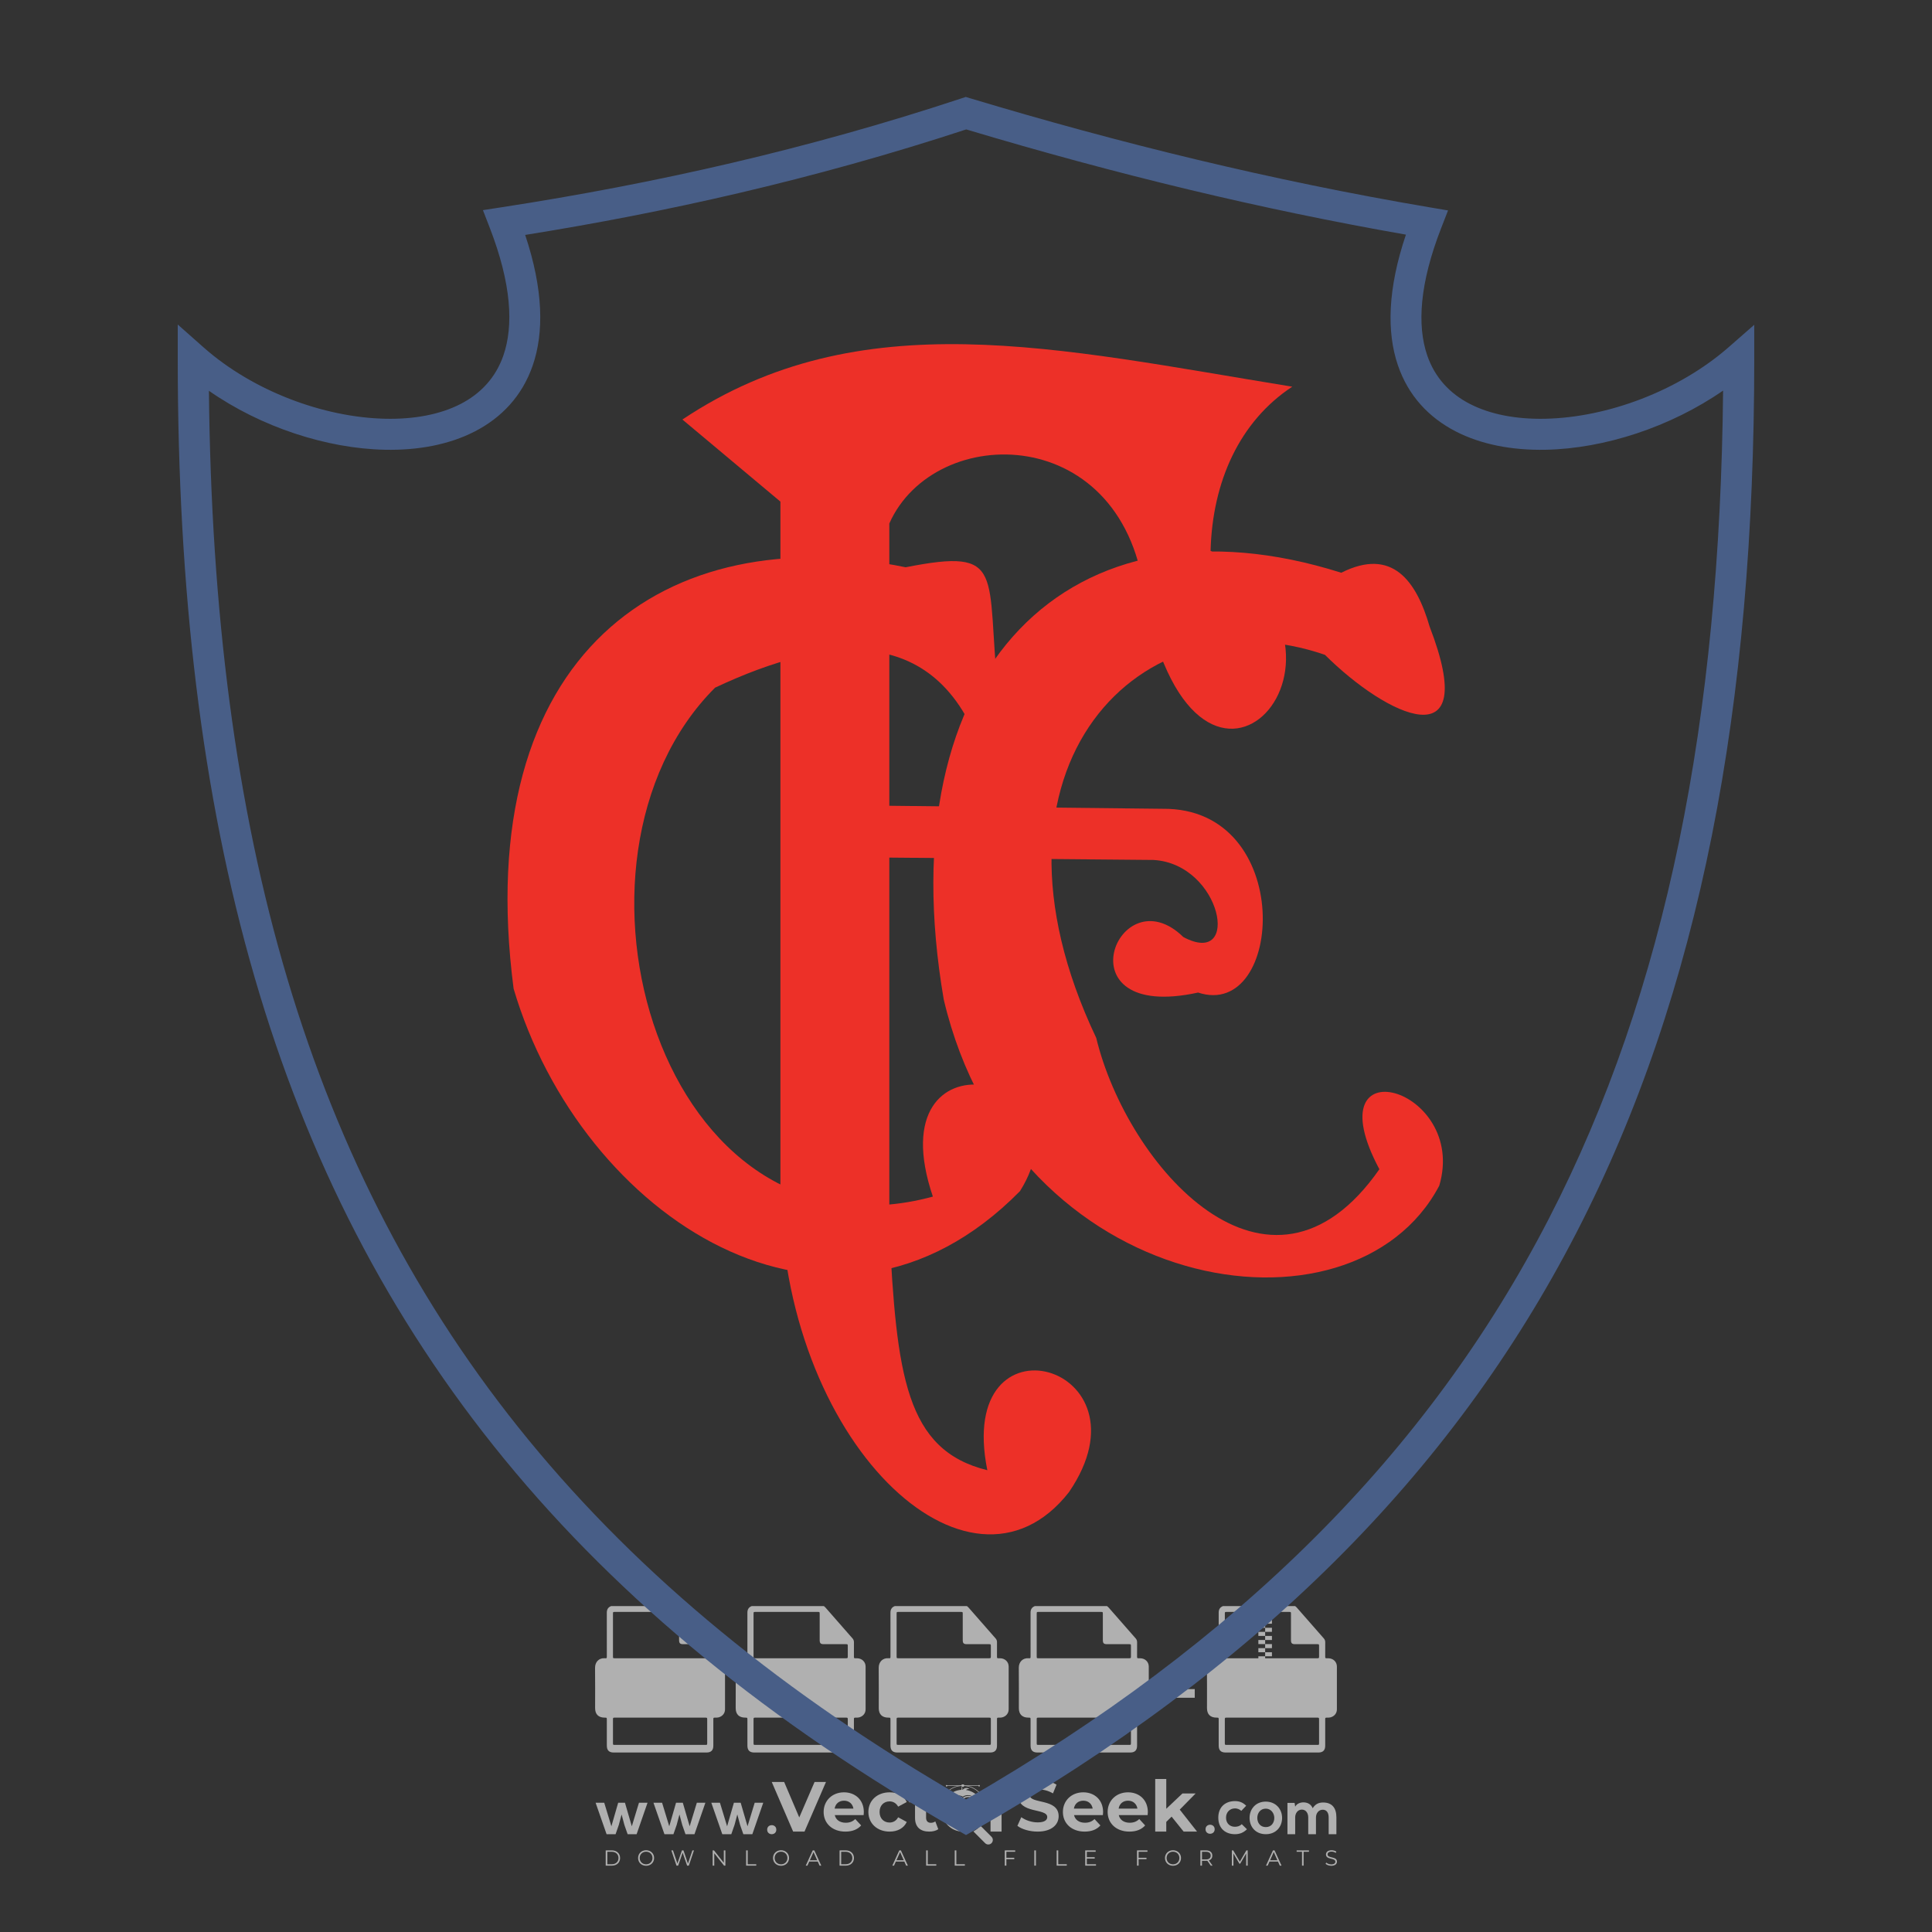 <?xml version="1.0" encoding="iso-8859-1"?>
<!-- Generator: Adobe Illustrator 24.3.0, SVG Export Plug-In . SVG Version: 6.00 Build 0)  -->
<svg version="1.1" id="Layer_1" xmlns="http://www.w3.org/2000/svg" xmlns:xlink="http://www.w3.org/1999/xlink" x="0px" y="0px"
	 viewBox="0 0 500 500" style="enable-background:new 0 0 500 500;" xml:space="preserve">
<rect x="0" y="0" width="500" height="500" fill="#333333" stroke="none"/>
<g id="watermark_1_">
	<g>
		<g id="watermark" style="opacity:0.61;">
			<g>
				<g>
					<g>
						<g>
							<polygon style="fill:#FFFFFF;" points="213.765,461.172 208.204,474.017 205.268,474.017 199.726,461.172 202.938,461.172 
								206.846,470.347 210.81,461.172 							"/>
						</g>
						<g>
							<path style="fill:#FFFFFF;" d="M223.507,469.741h-7.469c0.275,1.23,1.321,1.982,2.826,1.982c1.046,0,1.798-0.312,2.477-0.954
								l1.523,1.651c-0.917,1.046-2.294,1.597-4.074,1.597c-3.413,0-5.634-2.147-5.634-5.083c0-2.954,2.257-5.083,5.267-5.083
								c2.899,0,5.138,1.945,5.138,5.12C223.562,469.191,223.526,469.503,223.507,469.741 M216.002,468.071h4.863
								c-0.202-1.248-1.138-2.055-2.422-2.055C217.139,466.016,216.204,466.805,216.002,468.071"/>
						</g>
						<g>
							<path style="fill:#FFFFFF;" d="M224.735,468.934c0-2.973,2.294-5.083,5.505-5.083c2.074,0,3.707,0.899,4.423,2.514
								l-2.22,1.193c-0.532-0.936-1.321-1.358-2.221-1.358c-1.45,0-2.587,1.009-2.587,2.734c0,1.725,1.138,2.734,2.587,2.734
								c0.899,0,1.688-0.404,2.221-1.358l2.22,1.211c-0.716,1.578-2.349,2.495-4.423,2.495
								C227.029,474.017,224.735,471.907,224.735,468.934"/>
						</g>
						<g>
							<path style="fill:#FFFFFF;" d="M242.828,473.393c-0.587,0.422-1.45,0.624-2.331,0.624c-2.33,0-3.688-1.193-3.688-3.542
								v-4.055h-1.523v-2.202h1.523v-2.404h2.863v2.404h2.459v2.202h-2.459v4.019c0,0.844,0.458,1.303,1.229,1.303
								c0.422,0,0.844-0.128,1.156-0.367L242.828,473.393z"/>
						</g>
					</g>
					<g>
						<path style="fill:#FFFFFF;" d="M262.474,463.997v2.643c-0.238-0.018-0.422-0.037-0.642-0.037
							c-1.578,0-2.624,0.862-2.624,2.753v4.661h-2.863v-9.873h2.734v1.303C259.776,464.493,260.951,463.997,262.474,463.997"/>
					</g>
					<g>
						<path style="fill:#FFFFFF;" d="M263.299,472.53l1.009-2.239c1.083,0.789,2.697,1.339,4.239,1.339
							c1.762,0,2.477-0.587,2.477-1.376c0-2.404-7.469-0.752-7.469-5.524c0-2.184,1.762-4,5.413-4c1.615,0,3.267,0.385,4.459,1.138
							l-0.918,2.257c-1.193-0.679-2.422-1.009-3.56-1.009c-1.761,0-2.44,0.66-2.44,1.468c0,2.367,7.468,0.734,7.468,5.45
							c0,2.147-1.78,3.982-5.45,3.982C266.492,474.017,264.437,473.411,263.299,472.53"/>
					</g>
					<g>
						<path style="fill:#FFFFFF;" d="M285.428,469.741h-7.469c0.275,1.23,1.321,1.982,2.826,1.982c1.046,0,1.798-0.312,2.477-0.954
							l1.523,1.651c-0.918,1.046-2.294,1.597-4.074,1.597c-3.413,0-5.634-2.147-5.634-5.083c0-2.954,2.257-5.083,5.267-5.083
							c2.9,0,5.138,1.945,5.138,5.12C285.484,469.191,285.447,469.503,285.428,469.741 M277.923,468.071h4.863
							c-0.202-1.248-1.138-2.055-2.422-2.055C279.061,466.016,278.125,466.805,277.923,468.071"/>
					</g>
					<g>
						<path style="fill:#FFFFFF;" d="M297.007,469.741h-7.469c0.275,1.23,1.321,1.982,2.826,1.982c1.046,0,1.798-0.312,2.477-0.954
							l1.523,1.651c-0.918,1.046-2.294,1.597-4.074,1.597c-3.413,0-5.634-2.147-5.634-5.083c0-2.954,2.257-5.083,5.267-5.083
							c2.899,0,5.138,1.945,5.138,5.12C297.062,469.191,297.025,469.503,297.007,469.741 M289.501,468.071h4.863
							c-0.202-1.248-1.138-2.055-2.422-2.055C290.639,466.016,289.703,466.805,289.501,468.071"/>
					</g>
					<g>
						<polygon style="fill:#FFFFFF;" points="303.208,470.145 301.831,471.503 301.831,474.017 298.969,474.017 298.969,460.401 
							301.831,460.401 301.831,468.108 306.016,464.144 309.429,464.144 305.318,468.328 309.796,474.017 306.327,474.017 						"/>
					</g>
					<g>
						<path style="fill:#FFFFFF;" d="M256.601,475.359L256.601,475.359l-2.86-2.86c-0.435,0.508-0.953,0.943-1.534,1.284
							c-0.092,0.069-0.186,0.136-0.283,0.199l3.027,3.027c0.456,0.456,1.195,0.456,1.65,0
							C257.057,476.554,257.057,475.815,256.601,475.359"/>
					</g>
					<g>
						<path style="fill:#FFFFFF;" d="M249.984,463.244c0.221-0.173,0.495-0.281,0.797-0.281c0.042,0,0.083,0.002,0.124,0.006
							c-0.214-0.156-0.478-0.249-0.764-0.249c-0.395,0-0.744,0.18-0.981,0.458c-0.051,0-0.1,0.006-0.151,0.008
							c0.039-0.077,0.064-0.162,0.064-0.255c0-0.234-0.143-0.434-0.346-0.519c0.087,0.126,0.138,0.279,0.138,0.445
							c0,0.122-0.031,0.237-0.081,0.341c-2.811,0.201-5.03,2.539-5.03,5.4c0,2.993,2.426,5.42,5.42,5.42
							c2.993,0,5.42-2.426,5.42-5.42C254.595,465.879,252.593,463.635,249.984,463.244 M247.983,464.656
							c0.435,0,0.844,0.112,1.199,0.309c0.374-0.245,0.82-0.387,1.299-0.387c0.711,0,1.348,0.312,1.784,0.806
							c-0.435-0.379-1.004-0.61-1.627-0.61c-0.449,0-0.87,0.12-1.234,0.329c-0.079,0.046-0.156,0.096-0.229,0.15
							c-0.065-0.048-0.133-0.093-0.204-0.134c-0.369-0.219-0.8-0.344-1.26-0.344c-0.3,0-0.588,0.054-0.854,0.152
							C247.196,464.754,247.578,464.656,247.983,464.656 M251.772,469.098c0.115,0.305,0.181,0.634,0.181,0.979
							c0,1.534-1.244,2.777-2.778,2.777c-1.534,0-2.777-1.243-2.777-2.777c0-0.345,0.066-0.674,0.181-0.979
							c-0.62-0.382-1.035-1.064-1.035-1.846c0-1.197,0.971-2.168,2.168-2.168c0.565,0,1.078,0.218,1.463,0.572
							c0.386-0.354,0.899-0.572,1.464-0.572c1.197,0,2.168,0.971,2.168,2.168C252.807,468.034,252.392,468.716,251.772,469.098"/>
					</g>
					<g>
						<path style="fill:#FFFFFF;" d="M251.666,467.061c0,0.497-0.404,0.901-0.901,0.901c-0.497,0-0.901-0.404-0.901-0.901
							s0.404-0.901,0.901-0.901c0.101,0,0.197,0.017,0.287,0.047c-0.03,0.062-0.045,0.132-0.045,0.204
							c0,0.273,0.221,0.494,0.494,0.494c0.05,0,0.099-0.008,0.146-0.022C251.66,466.941,251.666,467,251.666,467.061"/>
					</g>
					<g>
						<path style="fill:#FFFFFF;" d="M248.255,467.061c0,0.376-0.305,0.681-0.681,0.681c-0.376,0-0.681-0.305-0.681-0.681
							s0.305-0.681,0.681-0.681c0.076,0,0.149,0.013,0.217,0.035c-0.023,0.047-0.034,0.1-0.034,0.155
							c0,0.206,0.167,0.374,0.374,0.374c0.038,0,0.075-0.006,0.11-0.017C248.25,466.97,248.255,467.015,248.255,467.061"/>
					</g>
					<g>
						<g>
							<g>
								<rect x="242.908" y="467.83" style="fill:#FFFFFF;" width="0.616" height="0.616"/>
							</g>
							<g>
								<rect x="254.827" y="467.83" style="fill:#FFFFFF;" width="0.616" height="0.616"/>
							</g>
							<g>
								<path style="fill:#FFFFFF;" d="M255.205,468.082h-0.14c0-3.248-2.642-5.89-5.89-5.89c-3.248,0-5.89,2.642-5.89,5.89h-0.14
									c0-1.611,0.627-3.125,1.766-4.264c1.139-1.139,2.653-1.766,4.264-1.766c1.611,0,3.125,0.627,4.264,1.766
									C254.578,464.957,255.205,466.471,255.205,468.082"/>
							</g>
						</g>
						<g>
							<rect x="248.868" y="461.814" style="fill:#FFFFFF;" width="0.616" height="0.616"/>
						</g>
						<g>
							<rect x="244.95" y="462.052" style="fill:#FFFFFF;" width="8.45" height="0.14"/>
						</g>
						<g>
							<path style="fill:#FFFFFF;" d="M245.174,462.15c0,0.108-0.088,0.196-0.196,0.196c-0.108,0-0.196-0.088-0.196-0.196
								c0-0.108,0.088-0.196,0.196-0.196C245.086,461.954,245.174,462.042,245.174,462.15"/>
						</g>
						<g>
							<path style="fill:#FFFFFF;" d="M253.596,462.15c0,0.108-0.088,0.196-0.196,0.196c-0.108,0-0.196-0.088-0.196-0.196
								c0-0.108,0.088-0.196,0.196-0.196C253.509,461.954,253.596,462.042,253.596,462.15"/>
						</g>
					</g>
				</g>
				<g>
					<path style="fill:#FFFFFF;" d="M314.356,473.409c0,1.559-2.364,1.559-2.364,0C311.993,471.851,314.356,471.851,314.356,473.409
						z"/>
				</g>
				<g>
					<g>
						<g>
							<path style="fill:#FFFFFF;" d="M161.739,466.549l1.772,6.088l1.855-6.088h2.215l-2.823,8.14h-2.33l-0.837-2.396l-0.722-2.708
								l-0.722,2.708l-0.837,2.396h-2.33l-2.839-8.14h2.231l1.855,6.088l1.756-6.088H161.739z"/>
						</g>
						<g>
							<path style="fill:#FFFFFF;" d="M176.713,466.549l1.772,6.088l1.855-6.088h2.215l-2.823,8.14h-2.33l-0.837-2.396l-0.722-2.708
								l-0.722,2.708l-0.837,2.396h-2.33l-2.839-8.14h2.231l1.855,6.088l1.756-6.088H176.713z"/>
						</g>
						<g>
							<path style="fill:#FFFFFF;" d="M191.687,466.549l1.772,6.088l1.855-6.088h2.215l-2.823,8.14h-2.33l-0.837-2.396l-0.722-2.708
								l-0.722,2.708l-0.837,2.396h-2.33l-2.839-8.14h2.231l1.855,6.088l1.756-6.088H191.687z"/>
						</g>
					</g>
					<g>
						<path style="fill:#FFFFFF;" d="M200.908,473.52c0,1.559-2.364,1.559-2.364,0C198.545,471.962,200.908,471.962,200.908,473.52z
							"/>
					</g>
					<g>
						<path style="fill:#FFFFFF;" d="M322.71,473.409c-0.935,0.919-1.919,1.28-3.117,1.28c-2.346,0-4.3-1.411-4.3-4.282
							s1.953-4.284,4.3-4.284c1.149,0,2.035,0.329,2.921,1.199l-1.264,1.329c-0.476-0.428-1.066-0.64-1.623-0.64
							c-1.346,0-2.33,0.985-2.33,2.396c0,1.542,1.05,2.362,2.297,2.362c0.64,0,1.28-0.18,1.772-0.672L322.71,473.409z"/>
					</g>
					<g>
						<path style="fill:#FFFFFF;" d="M331.805,470.472c0,2.33-1.591,4.217-4.217,4.217c-2.626,0-4.201-1.887-4.201-4.217
							c0-2.314,1.609-4.217,4.185-4.217C330.149,466.255,331.805,468.158,331.805,470.472z M325.389,470.472
							c0,1.231,0.739,2.38,2.199,2.38c1.46,0,2.199-1.149,2.199-2.38c0-1.215-0.854-2.396-2.199-2.396
							C326.144,468.077,325.389,469.258,325.389,470.472z"/>
					</g>
					<g>
						<path style="fill:#FFFFFF;" d="M338.572,474.689v-4.332c0-1.068-0.559-2.035-1.658-2.035c-1.082,0-1.722,0.967-1.722,2.035
							v4.332h-2.003v-8.107h1.855l0.148,0.985c0.426-0.82,1.362-1.116,2.133-1.116c0.969,0,1.937,0.394,2.396,1.51
							c0.723-1.149,1.658-1.478,2.708-1.478c2.297,0,3.43,1.412,3.43,3.84v4.365h-2.003v-4.365c0-1.066-0.442-1.97-1.526-1.97
							c-1.082,0-1.756,0.935-1.756,2.003v4.332H338.572z"/>
					</g>
				</g>
			</g>
		</g>
		<g style="opacity:0.61;">
			<g>
				<g>
					<path style="fill:#FFFFFF;" d="M345.988,431.299c-0.006-1.224-0.959-2.121-2.189-2.14c-0.924-0.014-0.832,0.12-0.834-0.867
						c-0.003-1.097-0.007-2.194,0.003-3.292c0.003-0.379-0.112-0.691-0.362-0.976c-2.342-2.668-4.678-5.342-7.019-8.011
						c-0.12-0.137-0.275-0.244-0.414-0.366c-6.214,0-12.427,0-18.641,0c-0.794,0.293-1.14,0.868-1.138,1.709
						c0.01,3.748,0.004,7.496,0.004,11.243c0,0.556-0.003,0.589-0.55,0.551c-1.497-0.102-2.516,0.986-2.497,2.492
						c0.044,3.476,0.013,6.953,0.014,10.429c0.001,1.58,0.867,2.443,2.45,2.449c0.582,0.002,0.582,0.002,0.582,0.6
						c0,2.219-0.001,4.438,0.001,6.657c0.001,1.192,0.58,1.771,1.768,1.771c8.013,0.001,16.027,0.001,24.04,0
						c1.168,0,1.755-0.583,1.757-1.745c0.002-2.256,0-4.512,0.001-6.768c0-0.512,0.002-0.511,0.52-0.515
						c0.271-0.002,0.541,0.008,0.809-0.058c0.996-0.246,1.69-1.044,1.694-2.069C346.003,438.696,346.005,434.997,345.988,431.299z
						 M317.537,417.162c5.337,0,10.674,0,16.01,0c0.548,0,0.554,0.007,0.554,0.561c0.001,2.243-0.001,4.486,0.001,6.73
						c0.001,0.811,0.249,1.059,1.06,1.059c1.91,0.001,3.821,0,5.731,0.001c0.458,0,0.479,0.021,0.481,0.483
						c0.003,0.887,0.002,1.775,0,2.662c-0.001,0.477-0.024,0.498-0.504,0.499c-3.895,0.001-7.79,0-11.684,0
						c-3.882,0-7.765,0-11.647,0c-0.55,0-0.552-0.001-0.552-0.561c-0.001-3.624-0.001-7.247,0-10.871
						C316.987,417.166,316.991,417.162,317.537,417.162z M340.822,451.579c-3.883,0.001-7.766,0-11.65,0c-3.871,0-7.742,0-11.613,0
						c-0.572,0-0.574-0.002-0.574-0.579c-0.001-1.997-0.001-3.994,0.001-5.991c0-0.464,0.023-0.486,0.478-0.487
						c7.803-0.001,15.607-0.001,23.41,0c0.478,0,0.499,0.02,0.499,0.503c0.002,1.997,0.001,3.994,0,5.991
						C341.375,451.574,341.37,451.579,340.822,451.579z"/>
				</g>
				<g>
					<g>
						<rect x="327.418" y="417.053" style="fill:#FFFFFF;" width="1.757" height="1.054"/>
					</g>
					<g>
						<rect x="325.662" y="418.107" style="fill:#FFFFFF;" width="1.757" height="1.054"/>
					</g>
					<g>
						<rect x="327.418" y="419.161" style="fill:#FFFFFF;" width="1.757" height="1.054"/>
					</g>
					<g>
						<rect x="325.662" y="420.215" style="fill:#FFFFFF;" width="1.757" height="1.054"/>
					</g>
					<g>
						<rect x="327.418" y="421.269" style="fill:#FFFFFF;" width="1.757" height="1.054"/>
					</g>
					<g>
						<rect x="325.662" y="422.323" style="fill:#FFFFFF;" width="1.757" height="1.054"/>
					</g>
					<g>
						<rect x="327.418" y="423.378" style="fill:#FFFFFF;" width="1.757" height="1.054"/>
					</g>
					<g>
						<rect x="325.662" y="424.432" style="fill:#FFFFFF;" width="1.757" height="1.054"/>
					</g>
					<g>
						<rect x="327.418" y="425.486" style="fill:#FFFFFF;" width="1.757" height="1.054"/>
					</g>
					<g>
						<rect x="325.662" y="426.54" style="fill:#FFFFFF;" width="1.757" height="1.054"/>
					</g>
					<g>
						<rect x="327.418" y="427.594" style="fill:#FFFFFF;" width="1.757" height="1.054"/>
					</g>
					<g>
						<rect x="325.662" y="428.648" style="fill:#FFFFFF;" width="1.757" height="1.054"/>
					</g>
				</g>
			</g>
			<g>
				<path style="fill:#FFFFFF;" d="M187.637,431.299c-0.006-1.224-0.959-2.121-2.189-2.14c-0.924-0.014-0.832,0.12-0.834-0.867
					c-0.003-1.097-0.007-2.194,0.003-3.292c0.003-0.379-0.112-0.691-0.362-0.976c-2.342-2.668-4.678-5.342-7.019-8.011
					c-0.12-0.137-0.275-0.244-0.414-0.366c-6.214,0-12.427,0-18.641,0c-0.794,0.293-1.14,0.868-1.138,1.709
					c0.01,3.748,0.004,7.496,0.004,11.243c0,0.556-0.003,0.589-0.55,0.551c-1.497-0.102-2.516,0.986-2.497,2.492
					c0.044,3.476,0.013,6.953,0.014,10.429c0.001,1.58,0.867,2.443,2.45,2.449c0.582,0.002,0.582,0.002,0.582,0.6
					c0,2.219-0.001,4.438,0.001,6.657c0.001,1.192,0.58,1.771,1.768,1.771c8.013,0.001,16.027,0.001,24.04,0
					c1.168,0,1.755-0.583,1.757-1.745c0.002-2.256,0-4.512,0.001-6.768c0-0.512,0.002-0.511,0.52-0.515
					c0.271-0.002,0.541,0.008,0.809-0.058c0.996-0.246,1.69-1.044,1.694-2.069C187.652,438.696,187.655,434.997,187.637,431.299z
					 M159.187,417.162c5.337,0,10.674,0,16.01,0c0.548,0,0.554,0.007,0.554,0.561c0.001,2.243-0.001,4.486,0.001,6.73
					c0.001,0.811,0.249,1.059,1.06,1.059c1.91,0.001,3.821,0,5.731,0.001c0.458,0,0.479,0.021,0.481,0.483
					c0.003,0.887,0.002,1.775,0,2.662c-0.001,0.477-0.024,0.498-0.504,0.499c-3.895,0.001-7.79,0-11.684,0
					c-3.882,0-7.765,0-11.647,0c-0.55,0-0.552-0.001-0.552-0.561c-0.001-3.624-0.001-7.247,0-10.871
					C158.636,417.166,158.64,417.162,159.187,417.162z M182.472,451.579c-3.883,0.001-7.766,0-11.65,0c-3.871,0-7.742,0-11.613,0
					c-0.572,0-0.574-0.002-0.574-0.579c-0.001-1.997-0.001-3.994,0.001-5.991c0-0.464,0.023-0.486,0.478-0.487
					c7.803-0.001,15.607-0.001,23.41,0c0.478,0,0.499,0.02,0.499,0.503c0.002,1.997,0.001,3.994,0,5.991
					C183.024,451.574,183.019,451.579,182.472,451.579z"/>
			</g>
			<g>
				<path style="fill:#FFFFFF;" d="M159.779,440.669v-7.897h2.779c0.375,0,0.726,0.061,1.053,0.182
					c0.327,0.121,0.612,0.292,0.855,0.513c0.242,0.221,0.434,0.483,0.573,0.789c0.14,0.305,0.21,0.642,0.21,1.009
					c0,0.375-0.07,0.715-0.21,1.02c-0.14,0.305-0.331,0.568-0.573,0.789c-0.243,0.221-0.528,0.392-0.855,0.513
					c-0.327,0.121-0.678,0.182-1.053,0.182h-1.29v2.901H159.779z M162.58,436.356c0.39,0,0.684-0.111,0.882-0.331
					c0.199-0.22,0.298-0.474,0.298-0.761c0-0.14-0.024-0.276-0.072-0.408c-0.048-0.132-0.121-0.248-0.221-0.347
					c-0.099-0.099-0.223-0.178-0.37-0.237c-0.147-0.059-0.32-0.089-0.518-0.089h-1.312v2.173H162.58z"/>
				<path style="fill:#FFFFFF;" d="M166.308,432.771h1.731l3.177,5.294h0.088l-0.088-1.522v-3.772h1.478v7.897h-1.566l-3.353-5.592
					h-0.088l0.088,1.522v4.07h-1.467V432.771z"/>
				<path style="fill:#FFFFFF;" d="M177.922,436.334h3.872c0.022,0.089,0.04,0.195,0.055,0.32c0.014,0.125,0.022,0.25,0.022,0.375
					c0,0.507-0.077,0.985-0.231,1.434c-0.154,0.449-0.397,0.849-0.728,1.202c-0.353,0.375-0.776,0.666-1.268,0.871
					c-0.493,0.206-1.055,0.309-1.688,0.309c-0.574,0-1.114-0.103-1.622-0.309c-0.507-0.206-0.948-0.492-1.323-0.86
					c-0.375-0.367-0.673-0.803-0.894-1.307c-0.221-0.504-0.331-1.053-0.331-1.649c0-0.595,0.11-1.145,0.331-1.649
					c0.221-0.504,0.518-0.939,0.894-1.307c0.375-0.367,0.816-0.654,1.323-0.86c0.507-0.206,1.048-0.309,1.622-0.309
					c0.64,0,1.211,0.11,1.715,0.331c0.504,0.221,0.935,0.526,1.296,0.915l-1.025,1.004c-0.258-0.272-0.544-0.48-0.861-0.623
					c-0.316-0.143-0.695-0.215-1.136-0.215c-0.361,0-0.703,0.065-1.026,0.193c-0.324,0.129-0.607,0.311-0.85,0.546
					c-0.242,0.235-0.436,0.52-0.579,0.855c-0.143,0.335-0.215,0.708-0.215,1.119c0,0.412,0.072,0.785,0.215,1.12
					c0.143,0.335,0.338,0.62,0.584,0.855c0.246,0.235,0.531,0.418,0.855,0.546c0.323,0.129,0.669,0.193,1.037,0.193
					c0.419,0,0.773-0.061,1.064-0.182c0.29-0.121,0.538-0.278,0.744-0.469c0.148-0.132,0.275-0.3,0.381-0.502
					c0.106-0.202,0.189-0.428,0.248-0.678h-2.482V436.334z"/>
			</g>
			<g>
				<path style="fill:#FFFFFF;" d="M224.019,431.299c-0.006-1.224-0.959-2.121-2.189-2.14c-0.924-0.014-0.832,0.12-0.834-0.867
					c-0.003-1.097-0.007-2.194,0.003-3.292c0.003-0.379-0.112-0.691-0.362-0.976c-2.342-2.668-4.678-5.342-7.019-8.011
					c-0.12-0.137-0.275-0.244-0.414-0.366c-6.214,0-12.427,0-18.641,0c-0.794,0.293-1.14,0.868-1.138,1.709
					c0.01,3.748,0.004,7.496,0.004,11.243c0,0.556-0.003,0.589-0.55,0.551c-1.497-0.102-2.516,0.986-2.497,2.492
					c0.044,3.476,0.013,6.953,0.014,10.429c0.001,1.58,0.867,2.443,2.45,2.449c0.582,0.002,0.582,0.002,0.582,0.6
					c0,2.219-0.001,4.438,0.001,6.657c0.001,1.192,0.58,1.771,1.768,1.771c8.013,0.001,16.027,0.001,24.04,0
					c1.168,0,1.755-0.583,1.757-1.745c0.002-2.256,0-4.512,0.001-6.768c0-0.512,0.002-0.511,0.52-0.515
					c0.271-0.002,0.541,0.008,0.809-0.058c0.997-0.246,1.69-1.044,1.694-2.069C224.034,438.696,224.036,434.997,224.019,431.299z
					 M195.568,417.162c5.337,0,10.674,0,16.01,0c0.548,0,0.554,0.007,0.554,0.561c0.001,2.243-0.001,4.486,0.001,6.73
					c0.001,0.811,0.249,1.059,1.06,1.059c1.91,0.001,3.821,0,5.731,0.001c0.458,0,0.479,0.021,0.481,0.483
					c0.003,0.887,0.002,1.775,0,2.662c-0.001,0.477-0.024,0.498-0.504,0.499c-3.895,0.001-7.79,0-11.684,0
					c-3.882,0-7.765,0-11.647,0c-0.55,0-0.552-0.001-0.552-0.561c-0.001-3.624-0.001-7.247,0-10.871
					C195.018,417.166,195.022,417.162,195.568,417.162z M218.854,451.579c-3.883,0.001-7.766,0-11.65,0c-3.871,0-7.742,0-11.613,0
					c-0.572,0-0.574-0.002-0.574-0.579c-0.001-1.997-0.001-3.994,0.001-5.991c0-0.464,0.023-0.486,0.478-0.487
					c7.803-0.001,15.607-0.001,23.41,0c0.478,0,0.499,0.02,0.499,0.503c0.002,1.997,0.001,3.994,0,5.991
					C219.406,451.574,219.401,451.579,218.854,451.579z"/>
			</g>
			<g>
				<path style="fill:#FFFFFF;" d="M205.111,432.771h1.699l2.967,7.897h-1.644l-0.651-1.886h-3.044l-0.651,1.886h-1.643
					L205.111,432.771z M206.997,437.415l-0.706-1.974l-0.287-0.96h-0.088l-0.287,0.96l-0.706,1.974H206.997z"/>
				<path style="fill:#FFFFFF;" d="M211.331,434.536c-0.125,0-0.245-0.024-0.359-0.072c-0.114-0.048-0.213-0.114-0.298-0.199
					c-0.084-0.084-0.151-0.182-0.198-0.292c-0.048-0.11-0.072-0.232-0.072-0.364s0.024-0.254,0.072-0.364
					c0.048-0.11,0.114-0.208,0.198-0.292c0.084-0.084,0.184-0.151,0.298-0.198c0.114-0.048,0.233-0.072,0.359-0.072
					c0.257,0,0.478,0.09,0.662,0.27c0.184,0.181,0.276,0.399,0.276,0.656s-0.092,0.476-0.276,0.656
					C211.809,434.446,211.589,434.536,211.331,434.536z M210.615,440.669v-5.404h1.445v5.404H210.615z"/>
			</g>
			<g>
				<path style="fill:#FFFFFF;" d="M261.044,431.299c-0.006-1.224-0.959-2.121-2.189-2.14c-0.924-0.014-0.832,0.12-0.834-0.867
					c-0.003-1.097-0.007-2.194,0.003-3.292c0.003-0.379-0.112-0.691-0.362-0.976c-2.342-2.668-4.678-5.342-7.019-8.011
					c-0.12-0.137-0.275-0.244-0.414-0.366c-6.214,0-12.427,0-18.641,0c-0.794,0.293-1.14,0.868-1.138,1.709
					c0.01,3.748,0.004,7.496,0.004,11.243c0,0.556-0.003,0.589-0.55,0.551c-1.497-0.102-2.516,0.986-2.497,2.492
					c0.044,3.476,0.013,6.953,0.014,10.429c0.001,1.58,0.867,2.443,2.45,2.449c0.582,0.002,0.582,0.002,0.582,0.6
					c0,2.219-0.001,4.438,0.001,6.657c0.001,1.192,0.58,1.771,1.768,1.771c8.013,0.001,16.027,0.001,24.04,0
					c1.168,0,1.755-0.583,1.757-1.745c0.002-2.256,0-4.512,0.001-6.768c0-0.512,0.002-0.511,0.52-0.515
					c0.271-0.002,0.541,0.008,0.809-0.058c0.996-0.246,1.69-1.044,1.694-2.069C261.059,438.696,261.061,434.997,261.044,431.299z
					 M232.593,417.162c5.337,0,10.674,0,16.01,0c0.548,0,0.554,0.007,0.554,0.561c0.001,2.243-0.001,4.486,0.001,6.73
					c0.001,0.811,0.249,1.059,1.06,1.059c1.91,0.001,3.821,0,5.731,0.001c0.458,0,0.479,0.021,0.481,0.483
					c0.003,0.887,0.002,1.775,0,2.662c-0.001,0.477-0.024,0.498-0.504,0.499c-3.895,0.001-7.79,0-11.684,0
					c-3.882,0-7.765,0-11.647,0c-0.55,0-0.552-0.001-0.552-0.561c-0.001-3.624-0.001-7.247,0-10.871
					C232.042,417.166,232.047,417.162,232.593,417.162z M255.878,451.579c-3.883,0.001-7.766,0-11.65,0c-3.871,0-7.742,0-11.613,0
					c-0.572,0-0.574-0.002-0.574-0.579c-0.001-1.997-0.001-3.994,0.001-5.991c0-0.464,0.023-0.486,0.478-0.487
					c7.803-0.001,15.607-0.001,23.41,0c0.478,0,0.499,0.02,0.499,0.503c0.002,1.997,0.001,3.994,0,5.991
					C256.431,451.574,256.426,451.579,255.878,451.579z"/>
			</g>
			<g>
				<path style="fill:#FFFFFF;" d="M236.361,440.845c-0.338,0-0.662-0.048-0.971-0.143c-0.309-0.095-0.592-0.239-0.849-0.43
					c-0.257-0.191-0.481-0.425-0.673-0.7c-0.191-0.276-0.342-0.597-0.452-0.965l1.401-0.551c0.103,0.397,0.283,0.726,0.54,0.987
					c0.257,0.261,0.596,0.392,1.015,0.392c0.154,0,0.303-0.02,0.447-0.061c0.143-0.04,0.272-0.099,0.386-0.176
					s0.204-0.175,0.27-0.292c0.066-0.118,0.099-0.254,0.099-0.408c0-0.147-0.026-0.279-0.077-0.397
					c-0.051-0.117-0.138-0.227-0.259-0.331c-0.121-0.103-0.28-0.202-0.475-0.298c-0.195-0.095-0.435-0.195-0.722-0.298l-0.485-0.176
					c-0.213-0.073-0.429-0.173-0.645-0.298c-0.217-0.125-0.413-0.276-0.59-0.452c-0.177-0.176-0.322-0.384-0.436-0.623
					c-0.114-0.239-0.171-0.509-0.171-0.81c0-0.309,0.06-0.597,0.182-0.866c0.121-0.268,0.294-0.503,0.518-0.706
					c0.224-0.202,0.492-0.36,0.805-0.474s0.66-0.171,1.042-0.171c0.397,0,0.74,0.053,1.031,0.16
					c0.291,0.107,0.537,0.243,0.739,0.408c0.202,0.165,0.366,0.348,0.491,0.546c0.125,0.199,0.217,0.386,0.276,0.563l-1.312,0.551
					c-0.074-0.221-0.208-0.419-0.402-0.596c-0.195-0.176-0.462-0.265-0.8-0.265c-0.324,0-0.592,0.075-0.805,0.226
					c-0.213,0.151-0.32,0.348-0.32,0.59c0,0.235,0.103,0.436,0.309,0.601c0.206,0.165,0.533,0.325,0.982,0.48l0.497,0.165
					c0.316,0.111,0.605,0.237,0.866,0.381c0.261,0.143,0.485,0.314,0.673,0.513c0.187,0.199,0.331,0.425,0.43,0.678
					c0.1,0.254,0.149,0.546,0.149,0.877c0,0.412-0.083,0.767-0.248,1.064c-0.165,0.298-0.377,0.542-0.634,0.734
					c-0.258,0.191-0.548,0.335-0.872,0.43C236.986,440.797,236.67,440.845,236.361,440.845z"/>
				<path style="fill:#FFFFFF;" d="M239.516,432.771h1.61l1.633,4.754l0.287,1.015h0.088l0.309-1.015l1.699-4.754h1.61l-2.879,7.897
					h-1.566L239.516,432.771z"/>
				<path style="fill:#FFFFFF;" d="M251.097,436.334h3.871c0.022,0.089,0.04,0.195,0.055,0.32c0.015,0.125,0.023,0.25,0.023,0.375
					c0,0.507-0.078,0.985-0.232,1.434c-0.154,0.449-0.397,0.849-0.728,1.202c-0.353,0.375-0.775,0.666-1.268,0.871
					c-0.493,0.206-1.055,0.309-1.688,0.309c-0.574,0-1.114-0.103-1.621-0.309c-0.507-0.206-0.949-0.492-1.324-0.86
					c-0.375-0.367-0.673-0.803-0.894-1.307c-0.22-0.504-0.331-1.053-0.331-1.649c0-0.595,0.11-1.145,0.331-1.649
					c0.221-0.504,0.518-0.939,0.894-1.307c0.375-0.367,0.816-0.654,1.324-0.86c0.507-0.206,1.047-0.309,1.621-0.309
					c0.64,0,1.211,0.11,1.715,0.331c0.504,0.221,0.936,0.526,1.296,0.915l-1.026,1.004c-0.257-0.272-0.544-0.48-0.861-0.623
					c-0.316-0.143-0.694-0.215-1.136-0.215c-0.36,0-0.702,0.065-1.026,0.193c-0.323,0.129-0.607,0.311-0.849,0.546
					c-0.243,0.235-0.436,0.52-0.579,0.855c-0.143,0.335-0.215,0.708-0.215,1.119c0,0.412,0.072,0.785,0.215,1.12
					c0.143,0.335,0.338,0.62,0.585,0.855c0.246,0.235,0.531,0.418,0.854,0.546c0.324,0.129,0.669,0.193,1.037,0.193
					c0.419,0,0.774-0.061,1.064-0.182c0.29-0.121,0.539-0.278,0.745-0.469c0.147-0.132,0.274-0.3,0.38-0.502
					c0.107-0.202,0.189-0.428,0.248-0.678h-2.482V436.334z"/>
			</g>
			<g>
				<path style="fill:#FFFFFF;" d="M297.3,431.299c-0.006-1.224-0.959-2.121-2.189-2.14c-0.924-0.014-0.832,0.12-0.834-0.867
					c-0.003-1.097-0.007-2.194,0.003-3.292c0.003-0.379-0.112-0.691-0.362-0.976c-2.342-2.668-4.678-5.342-7.019-8.011
					c-0.12-0.137-0.275-0.244-0.414-0.366c-6.214,0-12.427,0-18.641,0c-0.794,0.293-1.14,0.868-1.138,1.709
					c0.01,3.748,0.004,7.496,0.004,11.243c0,0.556-0.003,0.589-0.55,0.551c-1.497-0.102-2.516,0.986-2.497,2.492
					c0.044,3.476,0.013,6.953,0.014,10.429c0.001,1.58,0.867,2.443,2.45,2.449c0.582,0.002,0.582,0.002,0.582,0.6
					c0,2.219-0.001,4.438,0.001,6.657c0.001,1.192,0.58,1.771,1.768,1.771c8.013,0.001,16.027,0.001,24.04,0
					c1.168,0,1.755-0.583,1.757-1.745c0.002-2.256,0-4.512,0.001-6.768c0-0.512,0.002-0.511,0.52-0.515
					c0.271-0.002,0.541,0.008,0.809-0.058c0.996-0.246,1.69-1.044,1.694-2.069C297.315,438.696,297.318,434.997,297.3,431.299z
					 M268.85,417.162c5.337,0,10.674,0,16.01,0c0.548,0,0.554,0.007,0.554,0.561c0.001,2.243-0.001,4.486,0.001,6.73
					c0.001,0.811,0.249,1.059,1.06,1.059c1.91,0.001,3.821,0,5.731,0.001c0.458,0,0.479,0.021,0.481,0.483
					c0.003,0.887,0.002,1.775,0,2.662c-0.001,0.477-0.024,0.498-0.504,0.499c-3.895,0.001-7.79,0-11.684,0
					c-3.882,0-7.765,0-11.647,0c-0.55,0-0.552-0.001-0.552-0.561c-0.001-3.624-0.001-7.247,0-10.871
					C268.299,417.166,268.303,417.162,268.85,417.162z M292.135,451.579c-3.883,0.001-7.766,0-11.65,0c-3.871,0-7.742,0-11.613,0
					c-0.572,0-0.574-0.002-0.574-0.579c-0.001-1.997-0.001-3.994,0.001-5.991c0-0.464,0.023-0.486,0.478-0.487
					c7.803-0.001,15.607-0.001,23.41,0c0.478,0,0.499,0.02,0.499,0.503c0.001,1.997,0.001,3.994,0,5.991
					C292.687,451.574,292.682,451.579,292.135,451.579z"/>
			</g>
			<g>
				<path style="fill:#FFFFFF;" d="M272.966,434.183v1.831h3.165v1.412h-3.165v1.831h3.518v1.412h-5.007v-7.897h5.007v1.412H272.966
					z"/>
				<path style="fill:#FFFFFF;" d="M277.852,440.669v-7.897h2.779c0.375,0,0.726,0.061,1.053,0.182
					c0.327,0.121,0.612,0.292,0.855,0.513c0.243,0.221,0.434,0.483,0.574,0.789c0.14,0.305,0.209,0.642,0.209,1.009
					c0,0.375-0.07,0.715-0.209,1.02c-0.14,0.305-0.331,0.568-0.574,0.789c-0.243,0.221-0.528,0.392-0.855,0.513
					c-0.327,0.121-0.678,0.182-1.053,0.182h-1.29v2.901H277.852z M280.653,436.356c0.389,0,0.684-0.111,0.882-0.331
					c0.199-0.22,0.298-0.474,0.298-0.761c0-0.14-0.024-0.276-0.072-0.408c-0.048-0.132-0.121-0.248-0.221-0.347
					c-0.099-0.099-0.222-0.178-0.37-0.237c-0.147-0.059-0.32-0.089-0.518-0.089h-1.312v2.173H280.653z"/>
				<path style="fill:#FFFFFF;" d="M286.797,440.845c-0.338,0-0.662-0.048-0.971-0.143c-0.309-0.095-0.592-0.239-0.849-0.43
					c-0.257-0.191-0.482-0.425-0.673-0.7c-0.191-0.276-0.342-0.597-0.452-0.965l1.401-0.551c0.103,0.397,0.283,0.726,0.541,0.987
					c0.257,0.261,0.595,0.392,1.015,0.392c0.154,0,0.303-0.02,0.447-0.061c0.143-0.04,0.272-0.099,0.386-0.176
					c0.114-0.077,0.204-0.175,0.27-0.292c0.066-0.118,0.1-0.254,0.1-0.408c0-0.147-0.026-0.279-0.077-0.397
					c-0.051-0.117-0.138-0.227-0.259-0.331c-0.121-0.103-0.279-0.202-0.474-0.298c-0.195-0.095-0.436-0.195-0.723-0.298
					l-0.485-0.176c-0.213-0.073-0.428-0.173-0.645-0.298c-0.217-0.125-0.414-0.276-0.59-0.452c-0.176-0.176-0.322-0.384-0.436-0.623
					c-0.114-0.239-0.171-0.509-0.171-0.81c0-0.309,0.061-0.597,0.182-0.866c0.121-0.268,0.294-0.503,0.518-0.706
					c0.224-0.202,0.493-0.36,0.805-0.474c0.312-0.114,0.66-0.171,1.042-0.171c0.397,0,0.741,0.053,1.031,0.16
					c0.29,0.107,0.537,0.243,0.739,0.408c0.202,0.165,0.365,0.348,0.491,0.546c0.125,0.199,0.217,0.386,0.276,0.563l-1.312,0.551
					c-0.074-0.221-0.208-0.419-0.403-0.596c-0.195-0.176-0.462-0.265-0.799-0.265c-0.324,0-0.592,0.075-0.805,0.226
					c-0.213,0.151-0.32,0.348-0.32,0.59c0,0.235,0.103,0.436,0.309,0.601c0.206,0.165,0.533,0.325,0.982,0.48l0.496,0.165
					c0.316,0.111,0.605,0.237,0.866,0.381c0.261,0.143,0.485,0.314,0.673,0.513c0.187,0.199,0.331,0.425,0.43,0.678
					c0.099,0.254,0.149,0.546,0.149,0.877c0,0.412-0.083,0.767-0.248,1.064c-0.165,0.298-0.377,0.542-0.634,0.734
					c-0.258,0.191-0.548,0.335-0.872,0.43C287.422,440.797,287.105,440.845,286.797,440.845z"/>
			</g>
			<g>
				<path style="fill:#FFFFFF;" d="M321.394,439.168l4.004-4.985h-3.827v-1.412h5.559v1.5l-3.96,4.985h4.004v1.412h-5.779V439.168z"
					/>
				<path style="fill:#FFFFFF;" d="M328.409,432.771h1.489v7.897h-1.489V432.771z"/>
				<path style="fill:#FFFFFF;" d="M331.486,440.669v-7.897h2.779c0.375,0,0.726,0.061,1.053,0.182
					c0.327,0.121,0.612,0.292,0.855,0.513s0.434,0.483,0.574,0.789c0.14,0.305,0.209,0.642,0.209,1.009
					c0,0.375-0.07,0.715-0.209,1.02c-0.14,0.305-0.331,0.568-0.574,0.789c-0.243,0.221-0.528,0.392-0.855,0.513
					c-0.327,0.121-0.678,0.182-1.053,0.182h-1.29v2.901H331.486z M334.288,436.356c0.389,0,0.684-0.111,0.882-0.331
					c0.199-0.22,0.298-0.474,0.298-0.761c0-0.14-0.024-0.276-0.072-0.408c-0.048-0.132-0.121-0.248-0.221-0.347
					c-0.099-0.099-0.222-0.178-0.37-0.237c-0.147-0.059-0.32-0.089-0.518-0.089h-1.312v2.173H334.288z"/>
			</g>
		</g>
		<g style="opacity:0.61;">
			<path style="fill:#FFFFFF;" d="M300.133,433.27h9.067v2.242h-9.067V433.27z M300.133,437.136h9.067v2.243h-9.067V437.136z"/>
		</g>
	</g>
	<g style="opacity:0.61;">
		<path style="fill:#FFFFFF;" d="M156.756,478.878h1.607c1.263,0,2.114,0.812,2.114,1.974c0,1.161-0.851,1.973-2.114,1.973h-1.607
			V478.878z M158.34,482.464c1.049,0,1.725-0.665,1.725-1.612c0-0.947-0.677-1.613-1.725-1.613h-1.167v3.225H158.34z"/>
		<path style="fill:#FFFFFF;" d="M165.139,480.851c0-1.15,0.879-2.007,2.075-2.007c1.184,0,2.069,0.851,2.069,2.007
			c0,1.156-0.885,2.007-2.069,2.007C166.019,482.858,165.139,482.002,165.139,480.851z M168.866,480.851
			c0-0.942-0.705-1.635-1.652-1.635c-0.953,0-1.663,0.693-1.663,1.635c0,0.941,0.71,1.635,1.663,1.635
			C168.162,482.486,168.866,481.793,168.866,480.851z"/>
		<path style="fill:#FFFFFF;" d="M179.596,478.878l-1.331,3.947h-0.44l-1.156-3.366l-1.161,3.366h-0.434l-1.331-3.947h0.429
			l1.139,3.394l1.178-3.394h0.389l1.161,3.411l1.156-3.411H179.596z"/>
		<path style="fill:#FFFFFF;" d="M187.731,478.878v3.947h-0.344l-2.537-3.202v3.202h-0.417v-3.947h0.344l2.543,3.203v-3.203H187.731
			z"/>
		<path style="fill:#FFFFFF;" d="M193.093,478.878h0.417v3.586h2.21v0.361h-2.627V478.878z"/>
		<path style="fill:#FFFFFF;" d="M200.061,480.851c0-1.15,0.879-2.007,2.075-2.007c1.184,0,2.069,0.851,2.069,2.007
			c0,1.156-0.885,2.007-2.069,2.007C200.941,482.858,200.061,482.002,200.061,480.851z M203.788,480.851
			c0-0.942-0.705-1.635-1.652-1.635c-0.953,0-1.663,0.693-1.663,1.635c0,0.941,0.71,1.635,1.663,1.635
			C203.083,482.486,203.788,481.793,203.788,480.851z"/>
		<path style="fill:#FFFFFF;" d="M211.636,481.77h-2.199l-0.474,1.054h-0.434l1.804-3.947h0.412l1.804,3.947h-0.44L211.636,481.77z
			 M211.484,481.432l-0.947-2.12l-0.947,2.12H211.484z"/>
		<path style="fill:#FFFFFF;" d="M217.28,478.878h1.607c1.263,0,2.114,0.812,2.114,1.974c0,1.161-0.851,1.973-2.114,1.973h-1.607
			V478.878z M218.864,482.464c1.049,0,1.725-0.665,1.725-1.612c0-0.947-0.677-1.613-1.725-1.613h-1.167v3.225H218.864z"/>
		<path style="fill:#FFFFFF;" d="M234.041,481.77h-2.199l-0.474,1.054h-0.434l1.804-3.947h0.412l1.804,3.947h-0.44L234.041,481.77z
			 M233.889,481.432l-0.947-2.12l-0.947,2.12H233.889z"/>
		<path style="fill:#FFFFFF;" d="M239.685,478.878h0.417v3.586h2.21v0.361h-2.627V478.878z"/>
		<path style="fill:#FFFFFF;" d="M247.082,478.878h0.417v3.586h2.21v0.361h-2.627V478.878z"/>
		<path style="fill:#FFFFFF;" d="M260.449,479.239v1.551h2.041v0.361h-2.041v1.675h-0.417v-3.947h2.706v0.361H260.449z"/>
		<path style="fill:#FFFFFF;" d="M267.678,478.878h0.417v3.947h-0.417V478.878z"/>
		<path style="fill:#FFFFFF;" d="M273.456,478.878h0.417v3.586h2.21v0.361h-2.627V478.878z"/>
		<path style="fill:#FFFFFF;" d="M283.644,482.464v0.361h-2.791v-3.947h2.706v0.361h-2.289v1.404h2.041v0.355h-2.041v1.466H283.644z
			"/>
		<path style="fill:#FFFFFF;" d="M294.672,479.239v1.551h2.041v0.361h-2.041v1.675h-0.417v-3.947h2.706v0.361H294.672z"/>
		<path style="fill:#FFFFFF;" d="M301.5,480.851c0-1.15,0.879-2.007,2.075-2.007c1.184,0,2.069,0.851,2.069,2.007
			c0,1.156-0.885,2.007-2.069,2.007C302.379,482.858,301.5,482.002,301.5,480.851z M305.226,480.851
			c0-0.942-0.705-1.635-1.652-1.635c-0.953,0-1.663,0.693-1.663,1.635c0,0.941,0.71,1.635,1.663,1.635
			C304.522,482.486,305.226,481.793,305.226,480.851z"/>
		<path style="fill:#FFFFFF;" d="M313.351,482.825l-0.902-1.269c-0.102,0.011-0.203,0.017-0.316,0.017h-1.06v1.252h-0.417v-3.947
			h1.477c1.004,0,1.613,0.507,1.613,1.353c0,0.62-0.327,1.054-0.902,1.24l0.964,1.353H313.351z M313.328,480.231
			c0-0.632-0.417-0.992-1.207-0.992h-1.048v1.979h1.048C312.911,481.218,313.328,480.851,313.328,480.231z"/>
		<path style="fill:#FFFFFF;" d="M322.907,478.878v3.947h-0.4v-3.158l-1.551,2.656h-0.197l-1.551-2.639v3.14h-0.4v-3.947h0.344
			l1.714,2.926l1.697-2.926H322.907z"/>
		<path style="fill:#FFFFFF;" d="M330.744,481.77h-2.199l-0.473,1.054h-0.434l1.804-3.947h0.411l1.804,3.947h-0.44L330.744,481.77z
			 M330.592,481.432l-0.947-2.12l-0.947,2.12H330.592z"/>
		<path style="fill:#FFFFFF;" d="M336.957,479.239h-1.387v-0.361h3.192v0.361h-1.387v3.586h-0.417V479.239z"/>
		<path style="fill:#FFFFFF;" d="M343.063,482.346l0.164-0.321c0.282,0.276,0.784,0.479,1.302,0.479c0.739,0,1.06-0.31,1.06-0.699
			c0-1.083-2.43-0.417-2.43-1.877c0-0.581,0.451-1.083,1.455-1.083c0.446,0,0.908,0.13,1.224,0.35l-0.141,0.333
			c-0.338-0.22-0.733-0.327-1.083-0.327c-0.722,0-1.043,0.321-1.043,0.716c0,1.083,2.43,0.429,2.43,1.866
			c0,0.581-0.462,1.077-1.472,1.077C343.937,482.858,343.356,482.65,343.063,482.346z"/>
	</g>
</g>
<g>
</g>
<g>
	<path style="fill:#485E87;" d="M52.66,89.882c12.767,11.306,31.075,18.155,47.097,18.491c7.32,0.153,14.077-1.058,19.466-3.836
		c5.119-2.639,9.046-6.75,11.047-12.517c2.697-7.776,2.066-18.607-3.491-32.989l-1.796-4.647l4.93-0.76
		c19.828-3.055,39.64-6.818,59.432-11.45c19.781-4.63,39.581-10.138,59.4-16.69l1.192-0.394l1.206,0.363
		c19.22,5.781,38.709,11.098,58.529,15.843c19.84,4.748,39.904,8.901,60.23,12.345l4.85,0.821l-1.778,4.569
		c-5.582,14.341-6.264,25.144-3.623,32.905c1.97,5.787,5.876,9.913,10.986,12.563c5.39,2.796,12.157,4.02,19.499,3.876
		c16.099-0.315,34.558-7.173,47.519-18.508l6.644-5.81v8.819c0,89.61-13.876,163.85-46.062,226.219
		c-32.233,62.46-82.743,112.86-155.963,154.688L250,474.911l-1.974-1.128c-48.774-27.863-87.477-59.541-117.419-96.064
		C70.696,304.639,45.999,212.454,46,92.876v-8.891L52.66,89.882L52.66,89.882z M99.6,116.396
		c-15.115-0.316-32.077-5.873-45.532-15.262c1.115,113.708,25.49,201.707,82.712,271.507
		c28.909,35.263,66.237,65.955,113.217,93.049c70.742-40.796,119.612-89.775,150.826-150.262
		c30.569-59.236,44.289-129.653,45.113-214.346c-13.62,9.438-30.736,15.018-45.943,15.316c-8.607,0.168-16.688-1.344-23.323-4.785
		c-6.915-3.587-12.213-9.202-14.903-17.108c-2.907-8.543-2.666-19.705,2.084-33.783c-19.018-3.328-37.676-7.231-56.028-11.624
		c-19.481-4.663-38.721-9.9-57.763-15.606c-19.614,6.443-39.248,11.886-58.898,16.485c-18.431,4.314-36.847,7.878-55.248,10.82
		c4.712,14.115,4.901,25.288,1.941,33.823c-2.732,7.876-8.05,13.465-14.965,17.03C116.245,115.077,108.175,116.576,99.6,116.396
		L99.6,116.396z"/>
	<path style="fill-rule:evenodd;clip-rule:evenodd;fill:#ED3028;" d="M176.604,108.572l25.366,21.244v177.03
		c0,66.09,48.852,112.354,74.687,79.309c22.548-33.046-29.592-47.681-21.137-5.666c-21.138-5.193-23.487-24.549-25.366-62.314
		V135.481c11.743-26.437,61.534-26.437,66.232,19.827c14.092,69.396,63.414,12.746,16.91-12.746
		c0.47-17.94,7.516-33.518,21.138-42.488C273.367,90.157,222.636,77.884,176.604,108.572L176.604,108.572z"/>
	<path style="fill-rule:evenodd;clip-rule:evenodd;fill:#ED3028;" d="M185.059,177.968
		c-44.639,44.612-14.103,150.831,56.368,131.711c-15.031-44.376,41.806-32.102,22.547-1.417
		c-48.852,49.568-113.674,6.609-131.055-52.401c-11.273-86.863,39.457-121.796,101.462-109.05
		c26.304-5.193,20.668,1.417,23.956,32.574l-2.819,19.827C244.715,160.029,214.183,164.278,185.059,177.968L185.059,177.968z"/>
	<path style="fill-rule:evenodd;clip-rule:evenodd;fill:#ED3028;" d="M342.89,169.47c-47.208-16.336-92.772,28.465-59.187,99.137
		c7.985,33.045,44.624,75.059,73.279,33.99c-17.379-32.574,23.017-21.243,15.501,4.249
		c-22.453,42.613-110.105,28.702-128.238-48.153c-14.737-85.861,32.59-132.714,102.872-110.467
		c13.261-6.681,19.475,2.217,22.872,13.947C383.503,197.18,358.969,185.45,342.89,169.47L342.89,169.47z"/>
	<path style="fill-rule:evenodd;clip-rule:evenodd;fill:#ED3028;" d="M219.786,208.42l81.073,0.893
		c34.514-0.391,31.451,54.869,9.203,47.561c-36.031,7.868-20.677-30.844-3.812-14.368c15.068,8.033,9.983-18.871-7.695-19.952
		l-76.857-0.683C221.699,221.872,221.195,209.837,219.786,208.42L219.786,208.42z"/>
</g>
</svg>
